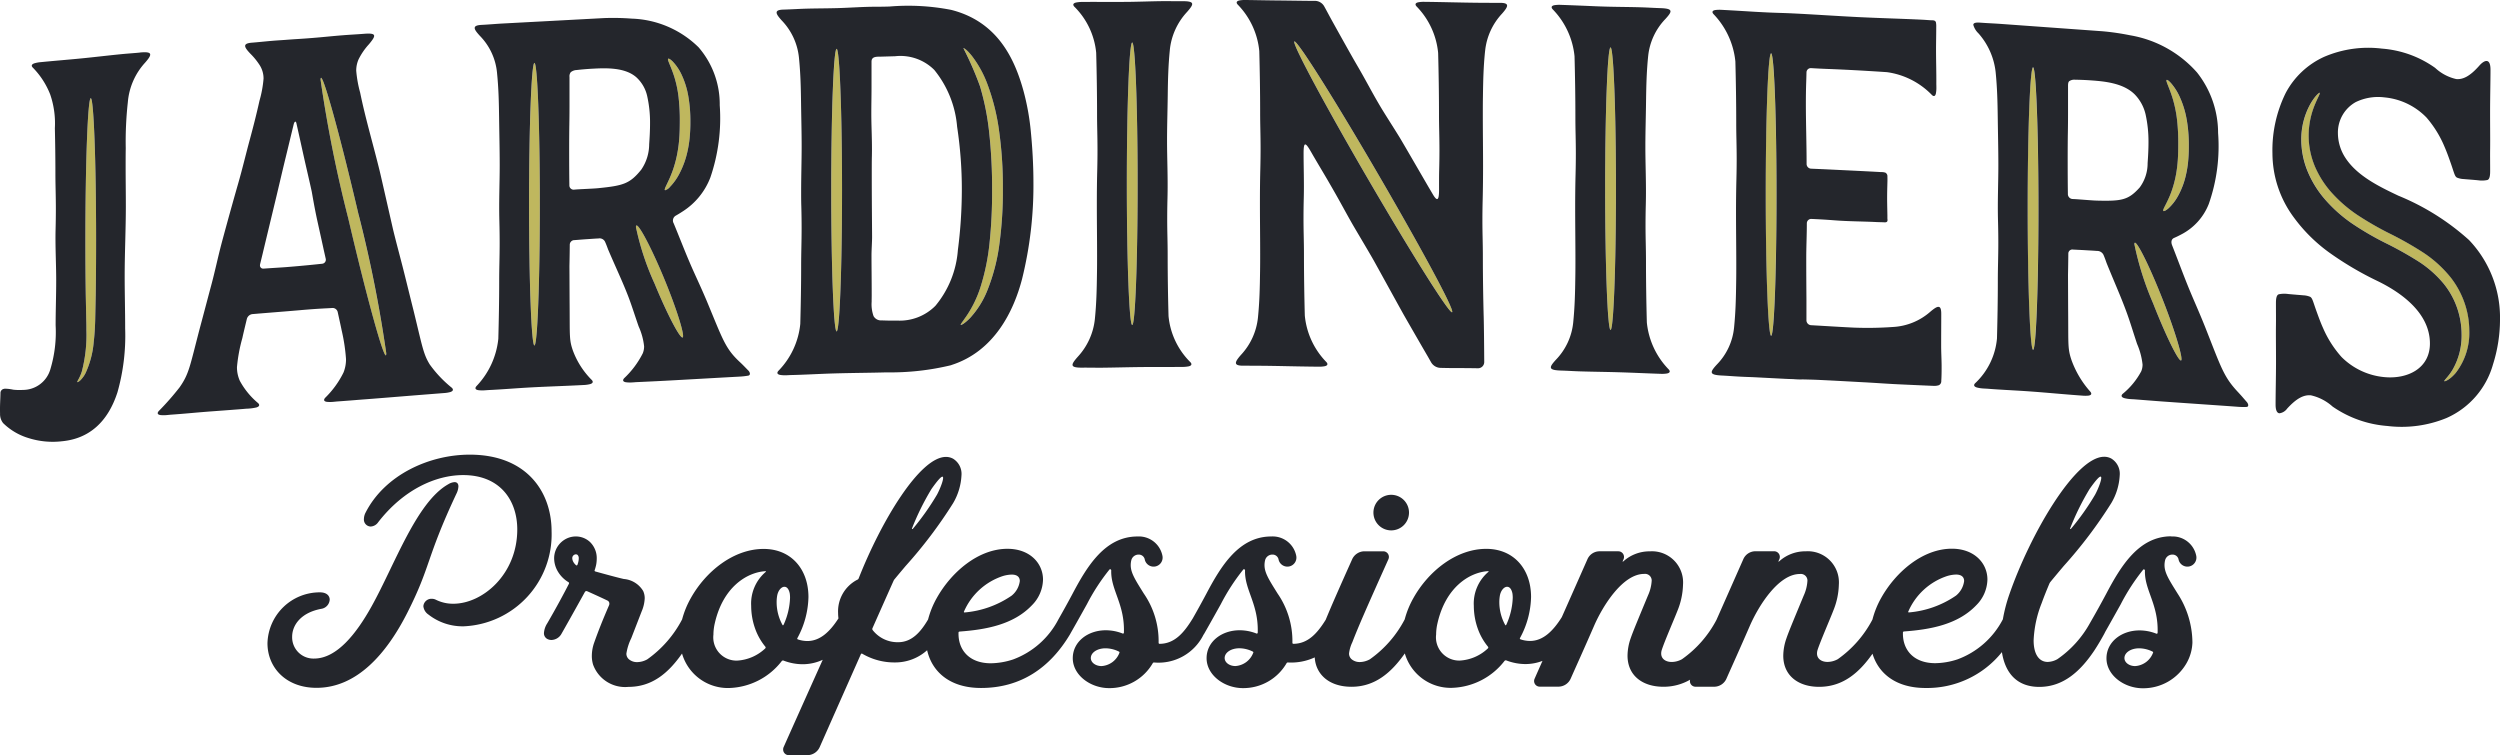 <svg xmlns="http://www.w3.org/2000/svg" xmlns:xlink="http://www.w3.org/1999/xlink" width="252.996" height="76.407" viewBox="0 0 252.996 76.407"><defs><clipPath id="a"><rect width="252.996" height="76.407" fill="none"></rect></clipPath></defs><g transform="translate(0 0)"><g transform="translate(0 0)" clip-path="url(#a)"><path d="M6.843,6.967c-.3.03-.544,6.52-.544,14.5,0,1.994.016,3.891.043,5.617l.049,2.446c.007.318.011.625.011.923a14.562,14.562,0,0,1-.467,4.188c-.22.685-.5.995-.451,1.052.021.026.131-.017.29-.163a2.732,2.732,0,0,0,.548-.753,9.355,9.355,0,0,0,.823-3.152c.078-.669.126-1.4.147-2.179l.051-2.46c.027-1.731.043-3.632.043-5.627,0-7.976-.244-14.419-.544-14.389" transform="translate(2.34 2.975)" fill="#bfb75e"></path><path d="M22.736,5.731a132.463,132.463,0,0,0,2.79,13.995c1.986,8.509,3.852,15.161,3.852,13.665A132.94,132.94,0,0,0,26.588,19.4C24.6,10.888,22.736,4.236,22.736,5.731" transform="translate(9.709 2.357)" fill="#bfb75e"></path><path d="M38.063,4.463c-.3.016-.545,6.429-.545,14.324s.244,14.28.545,14.264h0c.3-.016.547-6.429.547-14.323s-.244-14.282-.547-14.267" transform="translate(16.021 1.906)" fill="#bfb75e"></path><path d="M48.837,5.759a4.982,4.982,0,0,0-.856-1.274c-.218-.224-.378-.331-.457-.327-.215.011.234.691.608,1.914a11.57,11.57,0,0,1,.42,2.076,19.91,19.91,0,0,1,.116,2.28c0,.612-.01,1.2-.051,1.75-.031.44-.083.863-.148,1.264a11.74,11.74,0,0,1-.539,2.095c-.377,1.042-.788,1.681-.788,1.877,0,.043.02.063.057.061.083,0,.248-.117.477-.342a5.7,5.7,0,0,0,.94-1.314,9.028,9.028,0,0,0,.819-2.233,11.154,11.154,0,0,0,.225-1.37,16.277,16.277,0,0,0,.076-1.7,14.53,14.53,0,0,0-.208-2.566,8.476,8.476,0,0,0-.689-2.192" transform="translate(20.129 1.776)" fill="#bfb75e"></path><path d="M45.1,16.148a27.1,27.1,0,0,0,1.892,5.735c1.263,3.061,2.523,5.457,2.818,5.441s-.529-2.747-1.828-5.895c-1.443-3.5-2.883-6.13-2.883-5.281" transform="translate(19.257 6.827)" fill="#bfb75e"></path><path d="M59.494,3.466c-.3.009-.545,6.416-.545,14.31s.243,14.287.545,14.279.547-6.414.547-14.31S59.8,3.457,59.494,3.466" transform="translate(25.172 1.48)" fill="#bfb75e"></path><path d="M70.12,27.632a11.351,11.351,0,0,1-1.341,2.794c-.412.612-.7.923-.645.983h0c.043.051.43-.156.973-.723a9.1,9.1,0,0,0,1.735-2.8,19.37,19.37,0,0,0,1.207-4.672,39.655,39.655,0,0,0,.35-5.557,40.72,40.72,0,0,0-.408-6.052,21.513,21.513,0,0,0-1.174-4.6,10.834,10.834,0,0,0-1.545-2.8c-.472-.591-.815-.841-.868-.793a32.641,32.641,0,0,1,1.684,3.864,25.61,25.61,0,0,1,.906,4.488,51.353,51.353,0,0,1,.314,6.012,48.328,48.328,0,0,1-.257,5.333,22.034,22.034,0,0,1-.93,4.516" transform="translate(29.091 1.458)" fill="#bfb75e"></path><path d="M79.91,17.316c0,7.894.243,14.292.545,14.289S81,25.2,81,17.3s-.244-14.292-.547-14.289-.545,6.406-.545,14.3" transform="translate(34.123 1.288)" fill="#bfb75e"></path><path d="M91.781,2.986c0,.585,3.265,6.66,7.506,13.938,4.351,7.469,8.1,13.42,8.458,13.422.4,0-2.992-6.289-7.478-13.986C95.688,8.5,91.781,2.323,91.781,2.986" transform="translate(39.192 1.254)" fill="#bfb75e"></path><path d="M125.76,3.778c-.3-.014-.545,6.373-.545,14.269s.244,14.306.545,14.32.547-6.373.547-14.267-.245-14.306-.547-14.321" transform="translate(53.468 1.613)" fill="#bfb75e"></path><path d="M144.336,4.774c-.3-.021-.545,6.36-.545,14.254s.244,14.313.545,14.334h0c.3.021.545-6.36.545-14.256s-.244-14.312-.545-14.334" transform="translate(61.4 2.039)" fill="#bfb75e"></path><path d="M155.1,7.432a5.961,5.961,0,0,0-.855-1.381c-.218-.253-.378-.38-.457-.385-.215-.014.234.721.606,1.991a12.456,12.456,0,0,1,.42,2.129,20.288,20.288,0,0,1,.116,2.295c0,.612-.01,1.2-.051,1.742-.031.437-.083.853-.148,1.247a10.728,10.728,0,0,1-.538,2.026c-.377.995-.788,1.581-.788,1.777,0,.043.02.066.059.068.081.007.247-.084.475-.283a4.715,4.715,0,0,0,.939-1.2,8.031,8.031,0,0,0,.819-2.129,11.019,11.019,0,0,0,.225-1.343,15.978,15.978,0,0,0,.076-1.688,14.989,14.989,0,0,0-.208-2.591,9.414,9.414,0,0,0-.689-2.279" transform="translate(65.504 2.419)" fill="#bfb75e"></path><path d="M151.363,17.363a30.205,30.205,0,0,0,1.891,5.973c1.26,3.219,2.519,5.774,2.815,5.8s-.529-2.814-1.825-6.125c-1.443-3.68-2.881-6.493-2.881-5.644" transform="translate(64.634 7.349)" fill="#bfb75e"></path><path d="M179.893,28.366a8.9,8.9,0,0,0-1.541-3.068,11.992,11.992,0,0,0-2.8-2.549,34.518,34.518,0,0,0-3.4-1.929,31.235,31.235,0,0,1-3.271-1.879,13.92,13.92,0,0,1-2.609-2.263,9.727,9.727,0,0,1-1.662-2.587,8.131,8.131,0,0,1-.659-3.179,8.229,8.229,0,0,1,.592-3.044c.33-.818.6-1.234.532-1.289s-.447.28-.916,1.073a7.338,7.338,0,0,0-.953,3.7,8.439,8.439,0,0,0,.574,3.008A10.409,10.409,0,0,0,165.54,17.3a14.409,14.409,0,0,0,2.8,2.512,29.781,29.781,0,0,0,3.389,1.976,36.854,36.854,0,0,1,3.3,1.844,11.189,11.189,0,0,1,2.566,2.252,8.194,8.194,0,0,1,1.44,2.667,8.3,8.3,0,0,1,.39,2.5,6.877,6.877,0,0,1-.945,3.607c-.455.733-.852,1.035-.8,1.107.034.057.539-.127,1.147-.833a6.6,6.6,0,0,0,1.383-4.265,8.614,8.614,0,0,0-.315-2.3" transform="translate(69.69 2.807)" fill="#bfb75e"></path><path d="M114.378,3.364c-.3-.009-.547,6.383-.547,14.277s.244,14.3.547,14.312.545-6.383.545-14.279-.244-14.3-.545-14.31" transform="translate(48.607 1.437)" fill="#bfb75e"></path><path d="M9.684,28.372l-.051,2.462c-.023.778-.068,1.508-.148,2.179a9.321,9.321,0,0,1-.823,3.152,2.755,2.755,0,0,1-.547.753c-.16.146-.268.188-.29.163-.051-.057.231-.368.451-1.053a14.548,14.548,0,0,0,.467-4.188c0-.3,0-.605-.011-.922l-.049-2.446c-.029-1.725-.043-3.623-.043-5.618,0-7.976.243-14.467.544-14.5s.542,6.412.542,14.389c0,1.995-.014,3.9-.041,5.625M14.142,3.738c-.7.068-1.193.093-1.969.17-1.307.13-2.614.288-3.921.417-1.373.136-2.741.243-4.113.378a3.234,3.234,0,0,0-.648.117c-.325.106-.335.278-.17.438A8.061,8.061,0,0,1,5.082,7.98a8.983,8.983,0,0,1,.471,3.408c.033,1.505.054,2.992.054,4.531,0,1.307.046,2.218.046,3.662,0,.572-.007,1.227-.027,2.024-.044,1.734.061,3.48.061,5.206,0,1.514-.057,3.017-.057,4.531A12.985,12.985,0,0,1,5.092,35.8a2.887,2.887,0,0,1-2.776,2.075,5.631,5.631,0,0,1-.982-.024,4.164,4.164,0,0,0-.836-.1.849.849,0,0,0-.177.037.424.424,0,0,0-.273.424C.034,38.9-.018,39.45.006,40.271a1.463,1.463,0,0,0,.313.965A6.211,6.211,0,0,0,2.89,42.749a8.139,8.139,0,0,0,3.419.318c2.684-.265,4.6-1.915,5.582-4.965a21.009,21.009,0,0,0,.775-6.434c0-1.831-.049-3.562-.049-5.367,0-2.246.118-4.693.118-7,0-1.386-.021-2.717-.021-4.077,0-.6,0-1.209.011-1.828a36.243,36.243,0,0,1,.213-4.646,6.725,6.725,0,0,1,1.734-3.979c.332-.378.528-.649.528-.825,0-.221-.314-.287-1.059-.213" transform="translate(0 1.584)" fill="#24262c"></path><path d="M21.538,25.751c.15-.611.253-1.037.277-1.139.127-.541,1.354-5.637,1.41-5.871.29-1.224.615-2.623.91-3.826s.434-1.808.811-3.349c.068-.283.214-.388.274-.113.334,1.486.511,2.31.773,3.482s.518,2.233.775,3.415c.026.118.277,1.657.587,3.051.277,1.25.548,2.477.6,2.724.02.094.111.5.24,1.073a.411.411,0,0,1-.372.475c-.634.068-1.877.2-3.6.337-.581.046-1.568.1-2.34.157a.322.322,0,0,1-.35-.328.383.383,0,0,1,.01-.088m9.983-5.015a132.692,132.692,0,0,1,2.788,13.995c0,1.494-1.864-5.157-3.85-13.666A132.39,132.39,0,0,1,27.669,7.07c0-1.5,1.864,5.157,3.852,13.666M19.5,37.53a3.357,3.357,0,0,1-.294-1.4,16.142,16.142,0,0,1,.547-2.945c.041-.208.217-.952.451-1.918a.663.663,0,0,1,.585-.5l.227-.019c1.019-.087,3.379-.271,4.4-.361,2.245-.2,3-.2,3.426-.237a.53.53,0,0,1,.561.425c.2.913.354,1.613.391,1.812a18.356,18.356,0,0,1,.447,2.934,3.579,3.579,0,0,1-.251,1.353,9.336,9.336,0,0,1-1.859,2.566c-.166.19-.154.36.171.408a3.27,3.27,0,0,0,.648,0c.176-.014.32-.033.371-.036.648-.046,1.373-.1,2.089-.16.464-.037,1.009-.076,1.523-.117,1.871-.147,2.964-.24,4.6-.37.866-.068,1.735-.136,2.6-.205a3.151,3.151,0,0,0,.648-.1c.325-.1.337-.271.171-.434a11.986,11.986,0,0,1-2.24-2.365c-.648-1.06-.733-1.752-1.615-5.364-.455-1.814-.692-2.8-1.04-4.181-.34-1.343-.714-2.711-1.036-4.033-.061-.25-1.239-5.453-1.369-5.983-.659-2.7-1.444-5.316-1.978-7.936a12.127,12.127,0,0,1-.4-2.229,2.831,2.831,0,0,1,.24-1.15,6.6,6.6,0,0,1,1.057-1.535c.321-.388.517-.659.517-.832,0-.213-.3-.274-1.03-.215s-1.447.091-2.17.15c-1.1.087-2.006.19-3.047.271-.505.041-1.045.08-1.652.117-.5.03-1,.074-1.5.106-1.337.084-1.865.166-2.971.254-.481.037-.684.146-.684.33s.2.437.517.773a6.826,6.826,0,0,1,.975,1.206,2.524,2.524,0,0,1,.37,1.327,11.333,11.333,0,0,1-.411,2.236c-.3,1.356-.634,2.661-1,4.01s-.714,2.824-1.15,4.345c-.866,3.018-1.642,5.909-1.71,6.169-.36,1.376-.648,2.763-1.025,4.163-.387,1.44-.651,2.466-1.159,4.355-1.015,3.879-1.07,4.572-2.036,5.958a27.093,27.093,0,0,1-2.113,2.406c-.167.188-.156.358.17.407a3.18,3.18,0,0,0,.649,0c.174-.014.318-.033.37-.036,1.819-.128,2.41-.21,4.23-.344.756-.057,2.744-.2,3.449-.265a4.94,4.94,0,0,0,1.017-.127c.325-.1.337-.271.171-.434A7.758,7.758,0,0,1,19.5,37.53" transform="translate(4.775 1.018)" fill="#24262c"></path><path d="M43.242,12.009c.013-.711.016-1.4.016-2.091,0-.581,0-1.163,0-1.76,0-.2,0-.549,0-.909a.666.666,0,0,1,.128-.484,1,1,0,0,1,.591-.22c.519-.059,1.083-.107,1.618-.136,1.374-.074,3.285-.141,4.432.875a3.658,3.658,0,0,1,1.087,1.871,12.281,12.281,0,0,1,.294,2.837c0,.689-.039,1.383-.088,2.072a4.574,4.574,0,0,1-.8,2.561c-1.162,1.44-1.827,1.623-4.4,1.881-.318.033-1.306.076-1.934.11-.167.009-.332.023-.491.036a.428.428,0,0,1-.45-.444c-.014-.936-.021-2.2-.021-3.382,0-1.113.006-2.16.019-2.818M54.306,9.383a11.446,11.446,0,0,0-.42-2.076c-.374-1.223-.823-1.9-.608-1.914.078,0,.24.1.458.327a5,5,0,0,1,.855,1.274,8.441,8.441,0,0,1,.689,2.192,14.386,14.386,0,0,1,.21,2.564,15.858,15.858,0,0,1-.077,1.7,11.133,11.133,0,0,1-.225,1.371,8.992,8.992,0,0,1-.819,2.233,5.73,5.73,0,0,1-.939,1.313,1.108,1.108,0,0,1-.477.342c-.039,0-.059-.019-.059-.061,0-.2.411-.833.788-1.875a11.683,11.683,0,0,0,.539-2.095c.066-.4.118-.825.148-1.266.041-.547.051-1.137.051-1.748a19.875,19.875,0,0,0-.116-2.28m.387,24.228c-.3.016-1.557-2.38-2.818-5.441a27.121,27.121,0,0,1-1.892-5.735c0-.849,1.44,1.782,2.883,5.281,1.3,3.148,2.126,5.878,1.828,5.895M39.709,5.827c.3-.014.547,6.372.547,14.267s-.244,14.307-.547,14.323h0c-.3.016-.545-6.37-.545-14.264s.243-14.307.545-14.324M35.92,6.79c.16,1.577.191,2.934.214,4.614.021,1.6.061,3.2.061,4.773,0,1.838-.087,3.579-.034,5.658.021.866.029,1.567.029,2.175,0,1.507-.047,2.444-.047,3.941,0,1.906-.037,3.9-.087,5.778a8.137,8.137,0,0,1-2.208,4.8c-.166.186-.156.355.171.412a3.144,3.144,0,0,0,.649.017c.174-.009.32-.023.371-.026,1.394-.063,2.9-.193,4.352-.271,1.765-.094,3.523-.146,5.29-.24a3.181,3.181,0,0,0,.651-.088c.325-.091.337-.263.171-.43a8.219,8.219,0,0,1-1.9-2.962c-.381-1.09-.308-1.46-.333-4.575-.011-1.68-.01-2.6-.019-3.9,0-.221.023-.923.034-2.258a.47.47,0,0,1,.482-.451c.1-.007,1-.078,1.119-.086.354-.019.808-.06,1.3-.081a.614.614,0,0,1,.661.318c.181.4.283.716.328.822.822,1.921,1.423,3.164,2.006,4.666.345.888.662,1.912,1.073,3.094a6.538,6.538,0,0,1,.554,2.014,1.867,1.867,0,0,1-.134.706,9.027,9.027,0,0,1-1.882,2.52c-.167.184-.157.354.173.411a3.233,3.233,0,0,0,.658.017c.174-.01.32-.024.372-.027.953-.044,1.908-.087,2.863-.138h0c2.513-.134,5.032-.284,7.55-.42a7.436,7.436,0,0,0,.935-.1c.261-.053.186-.344.019-.511-.318-.32-.5-.522-.826-.828-1.517-1.4-1.738-2.256-3.411-6.272-.732-1.722-1.182-2.607-1.738-3.919-.545-1.274-1.063-2.624-1.585-3.88a.569.569,0,0,1,.2-.775c.231-.131.46-.27.684-.418a7.065,7.065,0,0,0,2.833-3.468,18.512,18.512,0,0,0,.942-7.3,8.793,8.793,0,0,0-2.142-5.859,10.11,10.11,0,0,0-6.765-2.9,24.822,24.822,0,0,0-2.823-.054c-9.06.487-4.427.237-10.182.545-.825.044-1.337.1-2.2.143-.482.026-.685.128-.685.313s.2.441.517.788A6.164,6.164,0,0,1,35.92,6.79" transform="translate(14.375 0.542)" fill="#24262c"></path><path d="M65.716,32.239a.857.857,0,0,1-.831-.431,3.578,3.578,0,0,1-.194-1.457c0-.24.006-.462.006-.625,0-1.784-.02-2.737-.02-4.106,0-.471.061-1.383.059-1.825,0-.551-.033-3.786-.033-6.172,0-.846,0-1.587.014-2.061.031-1.545-.059-2.881-.059-4.235,0-.915.021-1.791.021-2.671,0-.6,0-1.207,0-1.831,0-.183,0-.468,0-.773,0-.444.365-.489.715-.5l.194,0,1.477-.043a4.848,4.848,0,0,1,3.966,1.386,10.478,10.478,0,0,1,2.31,5.754,42.14,42.14,0,0,1,.477,6.382,47.693,47.693,0,0,1-.4,6.09,9.978,9.978,0,0,1-2.268,5.638,5.085,5.085,0,0,1-3.9,1.5c-.508.016-1.023,0-1.53-.017M61.148,4.763c.3-.009.547,6.384.547,14.279s-.244,14.3-.547,14.312h0c-.3.009-.547-6.383-.547-14.279s.244-14.3.547-14.31m12.829-.068c.053-.047.4.2.868.792a10.884,10.884,0,0,1,1.545,2.8,21.558,21.558,0,0,1,1.174,4.6,40.739,40.739,0,0,1,.408,6.053,39.635,39.635,0,0,1-.35,5.555,19.352,19.352,0,0,1-1.207,4.672,9.107,9.107,0,0,1-1.735,2.8c-.544.567-.93.775-.973.722s.233-.372.645-.985a11.351,11.351,0,0,0,1.341-2.794,22.034,22.034,0,0,0,.93-4.516,48.328,48.328,0,0,0,.257-5.333,51.313,51.313,0,0,0-.314-6.011,25.583,25.583,0,0,0-.906-4.488,32.369,32.369,0,0,0-1.684-3.864M72.743,36.765c4.371-1.386,6.337-5.487,7.178-8.743a39.256,39.256,0,0,0,1.142-9.737c0-1.747-.1-3.48-.264-5.167A24.583,24.583,0,0,0,80.053,9c-.886-3.2-2.6-6.99-7.311-8.182a22.7,22.7,0,0,0-6.237-.34C66.042.494,65.578.5,65.118.5c-1.276,0-2.553.1-3.826.137-1.106.033-2.21.029-3.319.06C57.144.726,56.63.765,55.76.79c-.482.014-.685.111-.685.3s.2.447.518.8a6.331,6.331,0,0,1,1.741,3.757c.158,1.58.191,2.938.214,4.618.021,1.547.06,2.917.06,4.4,0,1.4-.051,2.928-.051,4.529,0,.5,0,1,.017,1.508.023.865.03,1.563.03,2.17,0,1.5-.047,2.44-.047,3.933,0,1.909-.037,3.907-.087,5.789a7.909,7.909,0,0,1-2.21,4.748c-.167.181-.156.352.171.417a3.232,3.232,0,0,0,.651.034c.174-.006.318-.017.37-.019,1.4-.027,2.9-.121,4.358-.163,2.018-.059,3.8-.064,5.373-.11a26.079,26.079,0,0,0,6.561-.729" transform="translate(23.518 0.182)" fill="#24262c"></path><path d="M82.1,32.856h0c-.3,0-.545-6.394-.545-14.289s.243-14.3.545-14.3.547,6.393.547,14.287-.243,14.3-.547,14.3M85.908,5a6.62,6.62,0,0,1,1.741-3.824c.323-.367.519-.624.519-.8,0-.214-.305-.3-1.053-.288-.7.007-1.2-.013-1.976-.006C83.955.095,82.777.145,81.6.156c-.372,0-.742.007-1.113.006-1.166,0-2.332-.01-3.421,0a3.187,3.187,0,0,0-.649.059c-.327.077-.337.248-.171.422a7.572,7.572,0,0,1,2.209,4.663c.054,2.016.088,4.17.088,6.21,0,1.3.044,2.216.044,3.657,0,.572-.006,1.227-.026,2.022-.031,1.212-.04,2.347-.04,3.441,0,1.781.024,3.452.024,5.166,0,.6,0,1.209-.011,1.828-.023,1.681-.054,3.041-.213,4.628a6.626,6.626,0,0,1-1.742,3.824c-.321.367-.518.624-.518.8,0,.214.3.3,1.052.288.7-.007,1.2.013,1.976.006h0c1.314-.013,2.626-.053,3.937-.066,1.384-.014,2.758,0,4.138-.013a3.229,3.229,0,0,0,.651-.059c.325-.077.337-.248.17-.422a7.564,7.564,0,0,1-2.209-4.663c-.056-2.018-.088-4.168-.088-6.2,0-1.307-.046-2.22-.046-3.666,0-.572.007-1.226.027-2.021.054-2.158-.043-3.993-.043-5.875,0-1.5.05-3.022.07-4.559.021-1.681.056-3.041.214-4.628" transform="translate(32.478 0.035)" fill="#24262c"></path><path d="M109.51,31.6c-.361,0-4.106-5.952-8.458-13.422C96.811,10.9,93.546,4.825,93.546,4.24c0-.662,3.909,5.514,8.486,13.374,4.485,7.7,7.879,13.99,7.478,13.986m3.353-26.428a6.484,6.484,0,0,1,1.714-3.79c.318-.36.512-.629.512-.811s-.2-.277-.676-.283h-.04c-.788,0-1.577,0-2.365-.009-1.76-.019-3.512-.074-5.267-.093a3.034,3.034,0,0,0-.642.046c-.323.071-.334.241-.17.42a7.786,7.786,0,0,1,2.183,4.706c.053,2.018.086,4.171.086,6.206,0,1.306.046,2.219.046,3.662,0,.572-.007,1.227-.029,2.025-.016.641-.011,1.281-.011,1.921,0,.6-.044.973-.2.972-.1,0-.24-.156-.441-.5-.111-.19-.231-.392-.34-.575-.121-.2-2.7-4.661-2.984-5.123-.768-1.25-1.557-2.452-2.095-3.372-.865-1.477-1.346-2.452-2.306-4.087C99.363,5.67,98.484,4.1,97.491,2.31c-.3-.534-.6-1.112-.912-1.674a1.089,1.089,0,0,0-.966-.549l-.462,0C94.079.079,93.482.063,91.484.043c-.95-.01-1.9-.033-2.843-.043A3.124,3.124,0,0,0,88,.046c-.324.071-.334.243-.17.42a7.8,7.8,0,0,1,2.182,4.706c.053,2.019.087,4.173.087,6.208,0,1.306.044,2.22.044,3.663,0,.572-.007,1.227-.026,2.022-.031,1.212-.04,2.347-.04,3.441,0,1.779.024,3.451.024,5.164,0,.6,0,1.21-.011,1.829-.023,1.681-.054,3.04-.211,4.624a6.507,6.507,0,0,1-1.72,3.79c-.318.36-.512.629-.512.811s.2.277.678.283h.039q1.055,0,2.109.01.786.009,1.571.024c1.314.029,2.631.054,3.946.067a3.034,3.034,0,0,0,.642-.046c.323-.071.334-.241.17-.42a7.786,7.786,0,0,1-2.183-4.706c-.054-2.018-.086-4.171-.086-6.206,0-1.306-.046-2.219-.046-3.662,0-.572.007-1.227.027-2.025.04-1.594-.019-3.087-.019-4.5,0-.636.047-.928.171-.926s.314.281.606.793c.665,1.16,1.324,2.228,1.962,3.345.958,1.65,1.5,2.7,2.223,3.959.711,1.222,1.463,2.462,2.149,3.666.13.228,2.748,4.987,3.025,5.474.368.645,1.779,3.1,2.409,4.177l.351.616a1.132,1.132,0,0,0,.95.581c.529.013,1.183.024,1.765.021.684,0,1.366.007,2.048.019a.629.629,0,0,0,.622-.652c-.011-1.8-.03-3.6-.053-4.492-.054-2.019-.086-4.173-.086-6.208,0-1.306-.046-2.22-.046-3.663,0-.571.007-1.227.027-2.022.03-1.212.039-2.347.039-3.441,0-1.779-.024-3.451-.024-5.164,0-.6,0-1.21.011-1.829.023-1.681.054-3.04.217-4.624" transform="translate(37.426 0)" fill="#24262c"></path><path d="M116.021,33.242h0c-.3-.01-.547-6.417-.547-14.312s.244-14.287.547-14.277.547,6.416.547,14.31-.245,14.287-.547,14.277m3.806-27.705a6.344,6.344,0,0,1,1.741-3.756c.321-.352.518-.6.518-.773,0-.215-.3-.308-1.05-.331-.7-.021-1.2-.061-1.978-.084-1.182-.037-2.36-.034-3.539-.07-.371-.011-.743-.023-1.113-.039-1.164-.051-2.33-.1-3.418-.137a3.221,3.221,0,0,0-.649.033c-.327.066-.338.235-.173.417a7.924,7.924,0,0,1,2.21,4.752c.054,2.019.087,4.173.087,6.213,0,1.3.046,2.218.046,3.66,0,.571-.007,1.226-.027,2.021-.031,1.21-.041,2.345-.041,3.439,0,1.779.026,3.452.026,5.166,0,.6,0,1.209-.011,1.828-.023,1.681-.056,3.038-.214,4.619A6.327,6.327,0,0,1,110.5,36.25c-.321.352-.518.6-.518.773,0,.215.3.308,1.052.331.7.021,1.2.061,1.978.084,1.311.04,2.623.051,3.936.091,1.381.041,2.756.111,4.133.154a3.235,3.235,0,0,0,.651-.033c.327-.066.338-.235.171-.417a7.923,7.923,0,0,1-2.209-4.751c-.054-2.021-.087-4.174-.087-6.208,0-1.307-.046-2.223-.046-3.669,0-.571.007-1.224.027-2.018.054-2.156-.043-4-.043-5.878,0-1.5.049-3.02.068-4.556.023-1.681.056-3.038.214-4.619" transform="translate(46.964 0.147)" fill="#24262c"></path><path d="M127.4,5.1c.3.014.545,6.426.545,14.32S127.7,33.7,127.4,33.684s-.545-6.426-.545-14.321S127.094,5.08,127.4,5.1m2.3,32.977c.254.019.508.031.759.029l.077-.007c.6.014,1.206.027,1.809.057,1.456.07,2.383.121,4.174.22,1.176.057,2.4.153,3.576.21,1.27.06,2.447.114,3.71.166a1.538,1.538,0,0,0,.571-.066.446.446,0,0,0,.243-.432c.027-.415.034-.833.034-1.254V36.67c-.006-.666-.046-1.311-.046-1.968,0-1.515.009-2.073.009-3.245,0-.482-.091-.691-.277-.7s-.451.176-.813.479a6.211,6.211,0,0,1-3.8,1.558,36.215,36.215,0,0,1-3.988.063c-1.456-.07-2.908-.167-4.314-.244a.5.5,0,0,1-.45-.507V30.015c-.013-1.792-.019-2.723-.019-4.178,0-1.179.059-2.356.059-3.536a.443.443,0,0,1,.475-.441c.763.034,1.528.077,2.295.138,1.424.113,2.835.107,4.262.177.264.013.529.014.795.027.157.009.338,0,.338-.22,0-.07-.013-.148-.013-.2,0-.1,0-.207,0-.311-.006-.407-.017-.813-.023-1.22-.009-.6,0-1.189.017-1.782.006-.293.021-.588.007-.88a.412.412,0,0,0-.2-.41,1.166,1.166,0,0,0-.421-.059q-1.475-.081-2.95-.153l-2.844-.137-1.321-.057a.477.477,0,0,1-.441-.484c0-2.033-.074-4.074-.074-6.11,0-.738.01-1.476.036-2.212q.017-.479.027-.959a.439.439,0,0,1,.492-.408c.484.029.972.056,1.53.077s1.147.046,1.725.073c1.48.071,2.971.161,4.385.255a7.8,7.8,0,0,1,4.558,2.309c.17.167.334.161.405-.15a3.047,3.047,0,0,0,.05-.625c0-.167-.006-.307-.006-.355.01-1.107-.029-2.285-.029-3.445,0-.763.02-1.527.02-2.293a2.257,2.257,0,0,0-.031-.484c-.059-.176-.211-.2-.362-.205-.034,0-.07,0-.1,0-.307-.016-.612-.043-.92-.059-2.095-.1-4.2-.156-6.283-.255-2.225-.107-4.631-.277-6.914-.387-.952-.046-1.68-.05-2.611-.1Q126.347.929,125.808.9c-1.163-.071-2.327-.144-3.415-.2a3.245,3.245,0,0,0-.649.021c-.327.059-.338.23-.171.414a8.084,8.084,0,0,1,2.209,4.79c.053,2.019.086,4.174.086,6.215,0,1.3.046,2.219.046,3.662,0,.571-.007,1.226-.027,2.019-.03,1.21-.04,2.345-.04,3.439,0,1.781.026,3.453.026,5.167,0,.6,0,1.209-.011,1.827-.023,1.681-.056,3.038-.214,4.615a6.211,6.211,0,0,1-1.74,3.725c-.323.348-.518.6-.518.766,0,.214.3.313,1.05.348.876.043,1.427.107,2.611.146.186.006.37.014.554.021l3.178.164c.305.016.611.026.918.034" transform="translate(51.835 0.296)" fill="#24262c"></path><path d="M152.383,19.617c-.318-.007-1.3-.088-1.931-.134-.167-.011-.334-.02-.491-.026a.5.5,0,0,1-.45-.5c-.014-.938-.021-2.2-.021-3.386,0-1.112.006-2.159.019-2.815.013-.709.017-1.4.017-2.089,0-.581,0-1.162,0-1.76,0-.2,0-.549,0-.909,0-.17.013-.381.127-.468a.905.905,0,0,1,.592-.144c.518.006,1.082.029,1.615.067,1.373.1,3.282.273,4.428,1.433a4.278,4.278,0,0,1,1.086,2.008,12.744,12.744,0,0,1,.293,2.873c0,.689-.039,1.378-.088,2.062a4.106,4.106,0,0,1-.8,2.46c-1.16,1.294-1.824,1.393-4.392,1.329m-6.4,15.1h0c-.3-.021-.545-6.439-.545-14.334s.244-14.276.545-14.254.545,6.44.545,14.334-.244,14.277-.545,14.256m15.554-23.275a14.994,14.994,0,0,1,.208,2.593,16,16,0,0,1-.076,1.688,10.469,10.469,0,0,1-.225,1.341,7.975,7.975,0,0,1-.818,2.131,4.833,4.833,0,0,1-.939,1.2c-.228.2-.4.288-.477.283-.039,0-.059-.026-.059-.068,0-.2.411-.782.788-1.777a10.849,10.849,0,0,0,.539-2.028c.066-.392.117-.811.148-1.246.041-.542.05-1.132.05-1.742a20.655,20.655,0,0,0-.114-2.3,12.488,12.488,0,0,0-.42-2.129c-.374-1.27-.823-2-.608-1.989.078.006.24.133.457.385a5.85,5.85,0,0,1,.855,1.38,9.435,9.435,0,0,1,.689,2.279M160.947,35.8c-.3-.021-1.555-2.576-2.815-5.794a30.265,30.265,0,0,1-1.891-5.973c0-.849,1.438,1.962,2.881,5.642,1.3,3.312,2.123,6.148,1.825,6.125m5.841,3.262c-1.515-1.593-1.737-2.476-3.408-6.7-.731-1.814-1.18-2.756-1.737-4.137-.542-1.343-1.062-2.758-1.584-4.08-.116-.291-.107-.614.2-.749q.347-.152.684-.332a5.9,5.9,0,0,0,2.828-3.111,17.649,17.649,0,0,0,.94-7.181,9.866,9.866,0,0,0-2.139-6.129,11.63,11.63,0,0,0-6.758-3.753,25.326,25.326,0,0,0-2.82-.41l-10.169-.735c-.825-.06-1.336-.073-2.2-.136-.482-.034-.685.043-.685.227a1.891,1.891,0,0,0,.517.853A7.075,7.075,0,0,1,142.2,6.617c.158,1.6.191,2.958.214,4.641.021,1.6.06,3.206.06,4.782,0,1.837-.087,3.566-.034,5.652.023.869.03,1.571.03,2.179,0,1.507-.049,2.439-.049,3.936,0,1.905-.036,3.894-.086,5.767a7.072,7.072,0,0,1-2.206,4.524c-.166.164-.154.335.171.434a3.356,3.356,0,0,0,.649.1c.174.013.318.017.37.02,1.393.114,2.893.171,4.348.277,1.764.127,3.519.3,5.284.424a3.174,3.174,0,0,0,.649,0c.325-.051.337-.221.171-.41a9.732,9.732,0,0,1-1.9-3.2c-.38-1.139-.307-1.5-.331-4.618-.011-1.681-.009-2.6-.017-3.907,0-.221.02-.92.033-2.253a.407.407,0,0,1,.481-.391c.106.007,1,.049,1.119.057.354.026.806.04,1.3.081a.705.705,0,0,1,.659.4c.181.427.284.752.328.863.821,2.024,1.421,3.342,2,4.919.344.93.661,1.995,1.07,3.228a7.184,7.184,0,0,1,.554,2.083,1.739,1.739,0,0,1-.134.689,7.51,7.51,0,0,1-1.879,2.283c-.168.163-.157.335.173.432a3.337,3.337,0,0,0,.656.1c.174.013.32.017.371.021.953.074,1.908.151,2.861.221h0c2.509.18,5.026.348,7.542.529a7.442,7.442,0,0,0,.933.02c.261-.02.186-.321.019-.508-.317-.36-.5-.585-.825-.932" transform="translate(59.756 0.682)" fill="#24262c"></path><path d="M179.7,36.29c-.606.706-1.113.89-1.146.833-.056-.073.342-.374.8-1.106a6.9,6.9,0,0,0,.943-3.609,8.31,8.31,0,0,0-.39-2.5,8.141,8.141,0,0,0-1.44-2.667,11.159,11.159,0,0,0-2.566-2.252,36.622,36.622,0,0,0-3.3-1.844,29.8,29.8,0,0,1-3.391-1.976,14.452,14.452,0,0,1-2.8-2.512,10.409,10.409,0,0,1-1.764-2.934,8.438,8.438,0,0,1-.574-3.008,7.352,7.352,0,0,1,.953-3.7c.471-.793.863-1.119.916-1.073.069.054-.2.471-.532,1.29a8.217,8.217,0,0,0-.591,3.042,8.128,8.128,0,0,0,.658,3.179,9.727,9.727,0,0,0,1.662,2.587,13.924,13.924,0,0,0,2.61,2.263,31.469,31.469,0,0,0,3.269,1.881,34.244,34.244,0,0,1,3.4,1.928,12.016,12.016,0,0,1,2.8,2.549,8.925,8.925,0,0,1,1.541,3.068,8.619,8.619,0,0,1,.317,2.3A6.6,6.6,0,0,1,179.7,36.29m1.337-13.458a24.515,24.515,0,0,0-7.138-4.478c-1.884-.895-4.141-1.979-5.337-3.793a4.6,4.6,0,0,1-.782-2.519,3.524,3.524,0,0,1,1.8-3.159,5.191,5.191,0,0,1,2.905-.478,6.8,6.8,0,0,1,4.258,2.038,10.932,10.932,0,0,1,1.811,2.923c.24.547.437,1.1.634,1.662.367,1.042.408,1.384.652,1.5a2.027,2.027,0,0,0,.674.143c.315.03.763.057,1.466.124a2.6,2.6,0,0,0,.925-.029c.258-.08.281-.549.281-.91v-.2c0-.695-.011-1.393,0-2.088.011-.985-.006-2.286-.006-3.586,0-1.6.041-3.171.041-4.379,0-.611-.156-.859-.375-.88s-.5.18-.756.471c-.933,1.056-1.642,1.423-2.342,1.356a4.635,4.635,0,0,1-2.131-1.133,10.666,10.666,0,0,0-5.388-1.948,11.31,11.31,0,0,0-5.816.821,8.251,8.251,0,0,0-3.924,3.685,13.07,13.07,0,0,0-1.334,6.1,10.911,10.911,0,0,0,2.128,6.429,16.171,16.171,0,0,0,3.637,3.616,32.7,32.7,0,0,0,4.917,2.893c2.51,1.23,5.254,3.289,5.254,6.3,0,2.516-2.256,3.625-4.614,3.4a7.023,7.023,0,0,1-4.338-2.043,10.822,10.822,0,0,1-1.864-2.927c-.247-.547-.45-1.106-.652-1.665-.378-1.042-.42-1.384-.672-1.5a2.079,2.079,0,0,0-.692-.144c-.324-.031-.786-.061-1.51-.13a2.75,2.75,0,0,0-.95.027c-.265.078-.29.545-.29.9,0,.076,0,.146,0,.207,0,.695.01,1.393,0,2.088-.011.986.007,2.292.007,3.595,0,1.6-.043,3.168-.043,4.371,0,.611.16.859.387.882a1.142,1.142,0,0,0,.778-.469c.96-1.053,1.69-1.417,2.41-1.349a4.873,4.873,0,0,1,2.192,1.137,11.219,11.219,0,0,0,5.544,1.965,11.948,11.948,0,0,0,5.988-.806,8.407,8.407,0,0,0,4.7-5.416,15.16,15.16,0,0,0,.712-4.561,11.369,11.369,0,0,0-3.145-8.043" transform="translate(68.813 1.45)" fill="#24262c"></path><path d="M38.291,34.631c0-.275-.133-.44-.39-.44a1.374,1.374,0,0,0-.636.213c-3.218,1.809-5.417,8.148-7.759,12.355C27.99,49.486,26,52.046,23.686,52.046a2.156,2.156,0,0,1-2.222-2.2c0-1.17.872-2.444,2.945-2.833a1,1,0,0,0,.856-.928c0-.385-.3-.741-.987-.741a5.293,5.293,0,0,0-5.31,5.147c0,2.467,1.875,4.516,4.962,4.516,4.1,0,7.1-3.48,9.181-7.579,2.422-4.773,1.871-5.444,4.979-12.067a1.826,1.826,0,0,0,.2-.735" transform="translate(8.1 14.6)" fill="#24262c"></path><path d="M44.8,40.008c0-4.013-2.526-7.766-8.288-7.766-4.083,0-8.578,2.039-10.528,5.851a1.451,1.451,0,0,0-.176.655.706.706,0,0,0,.685.768.981.981,0,0,0,.756-.431c2.573-3.322,5.844-4.775,8.6-4.775,3.79,0,5.478,2.613,5.478,5.5,0,4.541-3.5,7.519-6.476,7.519a3.889,3.889,0,0,1-1.754-.4.9.9,0,0,0-.407-.1.819.819,0,0,0-.866.745,1.155,1.155,0,0,0,.514.85,5.6,5.6,0,0,0,3.589,1.189A9.3,9.3,0,0,0,44.8,40.008" transform="translate(11.02 13.768)" fill="#24262c"></path><path d="M99.2,35.09a1.8,1.8,0,1,0,1.8,1.8,1.8,1.8,0,0,0-1.8-1.8" transform="translate(41.589 14.984)" fill="#24262c"></path><path d="M201.4,52.251a2.074,2.074,0,0,1-1.8,1.326c-.6,0-1.086-.358-1.086-.812,0-.535.621-.987,1.494-.987a3.1,3.1,0,0,1,1.367.341.094.094,0,0,1,.027.133M135.954,49.4c-.02.044-.08.07-.1.027a4.8,4.8,0,0,1-.6-2.312,3.884,3.884,0,0,1,.051-.641c.091-.548.427-.923.738-.923.23,0,.447.2.542.695a2.968,2.968,0,0,1,.027.421,7.135,7.135,0,0,1-.654,2.733M134.1,44.084a4.2,4.2,0,0,0-1.427,3.4,6.931,6.931,0,0,0,.408,2.323,6.019,6.019,0,0,0,1.02,1.8.127.127,0,0,1,0,.176,4.489,4.489,0,0,1-2.864,1.236,2.352,2.352,0,0,1-2.379-2.631,5.2,5.2,0,0,1,.14-1.156c.831-3.653,3.235-5.13,5.072-5.259.131-.009.138.026.034.107m-23.76,8.167a2.074,2.074,0,0,1-1.8,1.326c-.6,0-1.086-.358-1.086-.812,0-.535.621-.987,1.494-.987a3.1,3.1,0,0,1,1.367.341.094.094,0,0,1,.027.133m-13.542,0A2.077,2.077,0,0,1,95,53.576c-.6,0-1.086-.358-1.086-.812,0-.535.622-.987,1.494-.987a3.11,3.11,0,0,1,1.368.341.1.1,0,0,1,.027.133M62.819,49.4c-.02.044-.078.07-.1.027a4.8,4.8,0,0,1-.6-2.312,3.883,3.883,0,0,1,.051-.641c.091-.548.427-.923.738-.923.23,0,.447.2.542.695a3.2,3.2,0,0,1,.027.421,7.113,7.113,0,0,1-.655,2.733M60.97,44.084a4.2,4.2,0,0,0-1.427,3.4,6.9,6.9,0,0,0,.408,2.323,6.02,6.02,0,0,0,1.02,1.8.127.127,0,0,1,0,.176A4.5,4.5,0,0,1,58.1,53.023a2.352,2.352,0,0,1-2.377-2.631,5.205,5.205,0,0,1,.14-1.156c.829-3.653,3.235-5.13,5.072-5.259.131-.009.138.026.034.107M42.059,43a2.933,2.933,0,0,1-.093.317c-.02.059-.087.1-.136.057a1.161,1.161,0,0,1-.28-.33.862.862,0,0,1-.113-.381.388.388,0,0,1,.277-.381.336.336,0,0,1,.091-.013.259.259,0,0,1,.178.066.478.478,0,0,1,.111.354,1.5,1.5,0,0,1-.037.311m33.757-3.348a26.24,26.24,0,0,1,1.974-3.994c.645-.916.973-1.249,1.106-1.249.251,0-.2,1.187-.555,1.835A26.022,26.022,0,0,1,75.9,39.69c-.036.043-.106.011-.084-.039m5.253,8.428a6.51,6.51,0,0,1,3.919-3.606,3.4,3.4,0,0,1,.918-.156c.585,0,.822.277.822.655a2.259,2.259,0,0,1-.828,1.478,9.873,9.873,0,0,1-4.763,1.7.057.057,0,0,1-.067-.074m95.563,0a6.51,6.51,0,0,1,3.919-3.606,3.4,3.4,0,0,1,.918-.156c.585,0,.822.277.822.655a2.263,2.263,0,0,1-.826,1.478,9.878,9.878,0,0,1-4.763,1.7c-.046.007-.087-.033-.068-.074m16.382-8.428a26.24,26.24,0,0,1,1.974-3.994c.645-.916.973-1.249,1.106-1.249.251,0-.2,1.187-.555,1.835A25.914,25.914,0,0,1,193.1,39.69c-.033.043-.1.011-.083-.039m10.237.793c-3.295,0-5.114,3.034-6.6,5.848-.45.845-1.02,1.881-1.628,2.931a10.673,10.673,0,0,1-3.292,3.65,2.106,2.106,0,0,1-.985.283c-.823,0-1.424-.7-1.424-2.185a11.459,11.459,0,0,1,.809-3.754c.238-.659.5-1.307.783-1.981a.826.826,0,0,1,.127-.2c.43-.524.895-1.076,1.323-1.584a46.3,46.3,0,0,0,4.818-6.37,6.12,6.12,0,0,0,.852-2.807,1.8,1.8,0,0,0-.85-1.7,1.5,1.5,0,0,0-.722-.181c-2.945,0-7.495,7.874-9.594,13.918a15.96,15.96,0,0,0-.659,2.529,8.464,8.464,0,0,1-4.6,4.058,7.463,7.463,0,0,1-2.238.384c-2.206,0-3.335-1.364-3.274-3.121,0-.06.068-.087.128-.091,2.606-.193,5.41-.682,7.288-2.649a3.778,3.778,0,0,0,1.133-2.6c0-1.671-1.337-3.124-3.6-3.124-2.95,0-5.689,2.363-7.156,4.989a9.047,9.047,0,0,0-.878,2.178,11.345,11.345,0,0,1-3.51,4.013,2.2,2.2,0,0,1-1.036.278c-.6,0-1.066-.307-1.066-.856a1.231,1.231,0,0,1,.064-.38c.3-.906,1.274-3.142,1.6-3.991a7.372,7.372,0,0,0,.547-2.6,3.149,3.149,0,0,0-3.349-3.368,3.942,3.942,0,0,0-2.673,1c-.087.076-.117.064-.059-.066l.057-.128a.574.574,0,0,0-.519-.811h-1.894a1.339,1.339,0,0,0-1.226.791c-1.077,2.437-1.979,4.475-2.723,6.155a11.265,11.265,0,0,1-3.492,3.98,2.19,2.19,0,0,1-1.035.278c-.6,0-1.066-.307-1.066-.856a1.231,1.231,0,0,1,.064-.38c.294-.906,1.273-3.142,1.6-3.991a7.4,7.4,0,0,0,.545-2.6,3.149,3.149,0,0,0-3.349-3.368,3.942,3.942,0,0,0-2.673,1c-.087.076-.116.064-.057-.066l.057-.128a.575.575,0,0,0-.519-.811h-1.9a1.339,1.339,0,0,0-1.226.791c-1.017,2.3-1.878,4.25-2.6,5.872-.88,1.407-1.9,2.41-3.219,2.41a3.033,3.033,0,0,1-.975-.168.086.086,0,0,1-.039-.124,9.042,9.042,0,0,0,1.122-4.158c0-2.825-1.752-4.87-4.536-4.87-3.034,0-5.851,2.26-7.372,4.983a9.12,9.12,0,0,0-.879,2.155,11.393,11.393,0,0,1-3.523,4.037,2.169,2.169,0,0,1-1.019.28,1.256,1.256,0,0,1-.749-.223.758.758,0,0,1-.342-.644,3.6,3.6,0,0,1,.335-1.142c.624-1.621,1.466-3.533,3.647-8.392a.57.57,0,0,0-.515-.806h-1.912a1.371,1.371,0,0,0-1.243.815c-1.283,2.863-2.081,4.669-2.674,6.115-.836,1.34-1.781,2.432-3.285,2.432-.063,0-.088-.073-.084-.136a8.477,8.477,0,0,0-1.5-4.952c-.832-1.34-1.324-2.075-1.324-2.878a2.2,2.2,0,0,1,.059-.489.755.755,0,0,1,.733-.575.616.616,0,0,1,.636.524.914.914,0,0,0,1.785-.391,2.43,2.43,0,0,0-2.526-1.966c-3.295,0-5.114,3.034-6.6,5.848-.385.723-.859,1.588-1.368,2.48l-.009.01c-.85,1.383-1.8,2.526-3.342,2.526-.063,0-.088-.073-.084-.136a8.48,8.48,0,0,0-1.5-4.952c-.831-1.34-1.323-2.075-1.323-2.878a2.119,2.119,0,0,1,.059-.489.754.754,0,0,1,.733-.575.614.614,0,0,1,.635.524.914.914,0,0,0,1.785-.391,2.429,2.429,0,0,0-2.526-1.966c-3.294,0-5.114,3.034-6.6,5.848-.392.735-.875,1.615-1.394,2.523a8.468,8.468,0,0,1-4.606,4.077,7.472,7.472,0,0,1-2.239.384c-2.2,0-3.333-1.364-3.272-3.121,0-.06.068-.087.128-.091,2.606-.193,5.41-.682,7.288-2.649a3.785,3.785,0,0,0,1.133-2.6c0-1.671-1.337-3.124-3.6-3.124-2.95,0-5.689,2.363-7.156,4.989a9.058,9.058,0,0,0-.875,2.163c-.739,1.26-1.642,2.3-3.022,2.3a3.193,3.193,0,0,1-2.584-1.224.19.19,0,0,1-.021-.194c.918-2.068,1.692-3.809,2.129-4.786a.733.733,0,0,1,.113-.18c.364-.44.741-.888,1.095-1.309a46.435,46.435,0,0,0,4.819-6.37,6.134,6.134,0,0,0,.85-2.807,1.8,1.8,0,0,0-.85-1.7,1.491,1.491,0,0,0-.719-.181c-2.671,0-6.586,6.571-8.843,12.315a.238.238,0,0,1-.138.118,3.6,3.6,0,0,0-1.935,3.366,4.215,4.215,0,0,0,.037.541c-.863,1.344-1.858,2.292-3.147,2.292a3.031,3.031,0,0,1-.973-.168.086.086,0,0,1-.039-.124,9.042,9.042,0,0,0,1.122-4.158c0-2.825-1.752-4.87-4.536-4.87-3.034,0-5.851,2.26-7.372,4.983a9.078,9.078,0,0,0-.876,2.145,11.415,11.415,0,0,1-3.53,4.047,2.169,2.169,0,0,1-1.019.28,1.249,1.249,0,0,1-.748-.223.747.747,0,0,1-.344-.638,5.365,5.365,0,0,1,.494-1.56l1.047-2.7a3.788,3.788,0,0,0,.314-1.334,1.761,1.761,0,0,0-.154-.738,2.522,2.522,0,0,0-1.962-1.22c-.651-.147-1.735-.445-2.874-.758-.053-.016-.1-.059-.083-.11a4.78,4.78,0,0,0,.141-.487,3.209,3.209,0,0,0,.077-.695,2.269,2.269,0,0,0-.695-1.705,2.1,2.1,0,0,0-1.423-.549,2.141,2.141,0,0,0-.619.091,2.237,2.237,0,0,0-1.406,1.276,2.205,2.205,0,0,0-.168.85,2.656,2.656,0,0,0,.33,1.247,3.113,3.113,0,0,0,1.116,1.16.12.12,0,0,1,.056.15c-.467.92-1.293,2.46-2.2,4.018a2.037,2.037,0,0,0-.332.979.646.646,0,0,0,.38.622.872.872,0,0,0,.377.083,1.2,1.2,0,0,0,1.02-.634c.248-.434,1.177-2.072,2.33-4.161.09-.163.154-.191.324-.114.485.217,1.521.688,2,.922a.34.34,0,0,1,.188.315.4.4,0,0,1-.033.161c-.679,1.574-1.076,2.577-1.5,3.77a4.039,4.039,0,0,0-.241,1.347,3.009,3.009,0,0,0,.127.892,3.448,3.448,0,0,0,3.58,2.248c2.407,0,4.051-1.417,5.421-3.373a4.827,4.827,0,0,0,4.81,3.486,6.989,6.989,0,0,0,5.286-2.731.168.168,0,0,1,.193-.036,5.415,5.415,0,0,0,1.914.362,4.811,4.811,0,0,0,2.035-.451c-1.391,3.1-2.875,6.41-3.953,8.827a.592.592,0,0,0-.053.247.568.568,0,0,0,.561.579h1.9a1.376,1.376,0,0,0,1.244-.829c1.134-2.564,2.713-6.125,4.155-9.377a.1.1,0,0,1,.141-.063,6.417,6.417,0,0,0,3.315.886,4.829,4.829,0,0,0,3.254-1.236c.5,2.2,2.322,3.82,5.451,3.82,4.011,0,6.985-2.022,9.026-5.458.016-.026.026-.05.04-.077.223-.388.846-1.487,1.658-2.948A20.6,20.6,0,0,1,95.8,43.807c.067-.077.183-.006.18.094-.06,1.975,1.378,3.389,1.283,6.292a.094.094,0,0,1-.124.091,4.633,4.633,0,0,0-1.705-.332c-1.829,0-3.335,1.16-3.346,2.808-.013,1.712,1.769,3.047,3.68,3.047a5.05,5.05,0,0,0,4.412-2.52.147.147,0,0,1,.127-.076,5.081,5.081,0,0,0,5.007-2.8c.029-.04.057-.081.083-.126.2-.35.84-1.477,1.682-2.991a20.511,20.511,0,0,1,2.265-3.488c.067-.077.183-.006.178.094-.059,1.975,1.378,3.389,1.283,6.292a.094.094,0,0,1-.124.091,4.633,4.633,0,0,0-1.705-.332c-1.829,0-3.334,1.16-3.346,2.808-.013,1.712,1.771,3.047,3.68,3.047a5.052,5.052,0,0,0,4.414-2.52.145.145,0,0,1,.127-.076,5.686,5.686,0,0,0,2.723-.514c.093,1.644,1.373,2.974,3.727,2.974,2.385,0,4.043-1.456,5.39-3.376a4.826,4.826,0,0,0,4.809,3.483,6.989,6.989,0,0,0,5.286-2.731.169.169,0,0,1,.193-.036,5.415,5.415,0,0,0,1.914.362,4.781,4.781,0,0,0,1.73-.323c-.367.829-.634,1.426-.8,1.809a.567.567,0,0,0,.518.8h1.9a1.361,1.361,0,0,0,1.237-.818c.509-1.152,1.388-3.088,2.363-5.333.9-2.068,2.914-5.257,5.064-5.257a.672.672,0,0,1,.763.756,4.158,4.158,0,0,1-.372,1.43c-.916,2.216-1.493,3.582-1.74,4.3a5.483,5.483,0,0,0-.328,1.777c0,2.046,1.545,3.144,3.586,3.155.04,0,.078,0,.118,0a5.332,5.332,0,0,0,2.629-.714.565.565,0,0,0,.545.712H157a1.363,1.363,0,0,0,1.239-.818c.509-1.152,1.387-3.088,2.362-5.333.9-2.068,2.914-5.257,5.066-5.257a.671.671,0,0,1,.762.756,4.159,4.159,0,0,1-.372,1.43c-.916,2.216-1.493,3.582-1.738,4.3a5.45,5.45,0,0,0-.33,1.777c0,2.046,1.547,3.144,3.588,3.155.04,0,.077,0,.117,0,2.353-.033,3.973-1.427,5.326-3.351.609,2.022,2.4,3.468,5.358,3.468a9.7,9.7,0,0,0,7.737-3.63c.318,2.059,1.473,3.52,3.783,3.52,2.459,0,4.187-1.623,5.56-3.669.371-.564.706-1.137,1.02-1.714.037-.07.066-.134.1-.2.275-.484.848-1.5,1.568-2.791a20.511,20.511,0,0,1,2.265-3.488c.067-.077.183-.006.178.094-.059,1.975,1.378,3.389,1.283,6.292a.094.094,0,0,1-.124.091,4.633,4.633,0,0,0-1.705-.332c-1.829,0-3.334,1.16-3.346,2.808-.013,1.712,1.769,3.047,3.68,3.047a5.048,5.048,0,0,0,4.412-2.52,4.522,4.522,0,0,0,.605-2.113,9.19,9.19,0,0,0-1.5-4.952c-.832-1.34-1.324-2.075-1.324-2.878a2.2,2.2,0,0,1,.059-.489.755.755,0,0,1,.733-.575.616.616,0,0,1,.636.524.914.914,0,0,0,1.785-.391,2.43,2.43,0,0,0-2.526-1.966" transform="translate(16.475 13.83)" fill="#24262c"></path></g></g></svg>